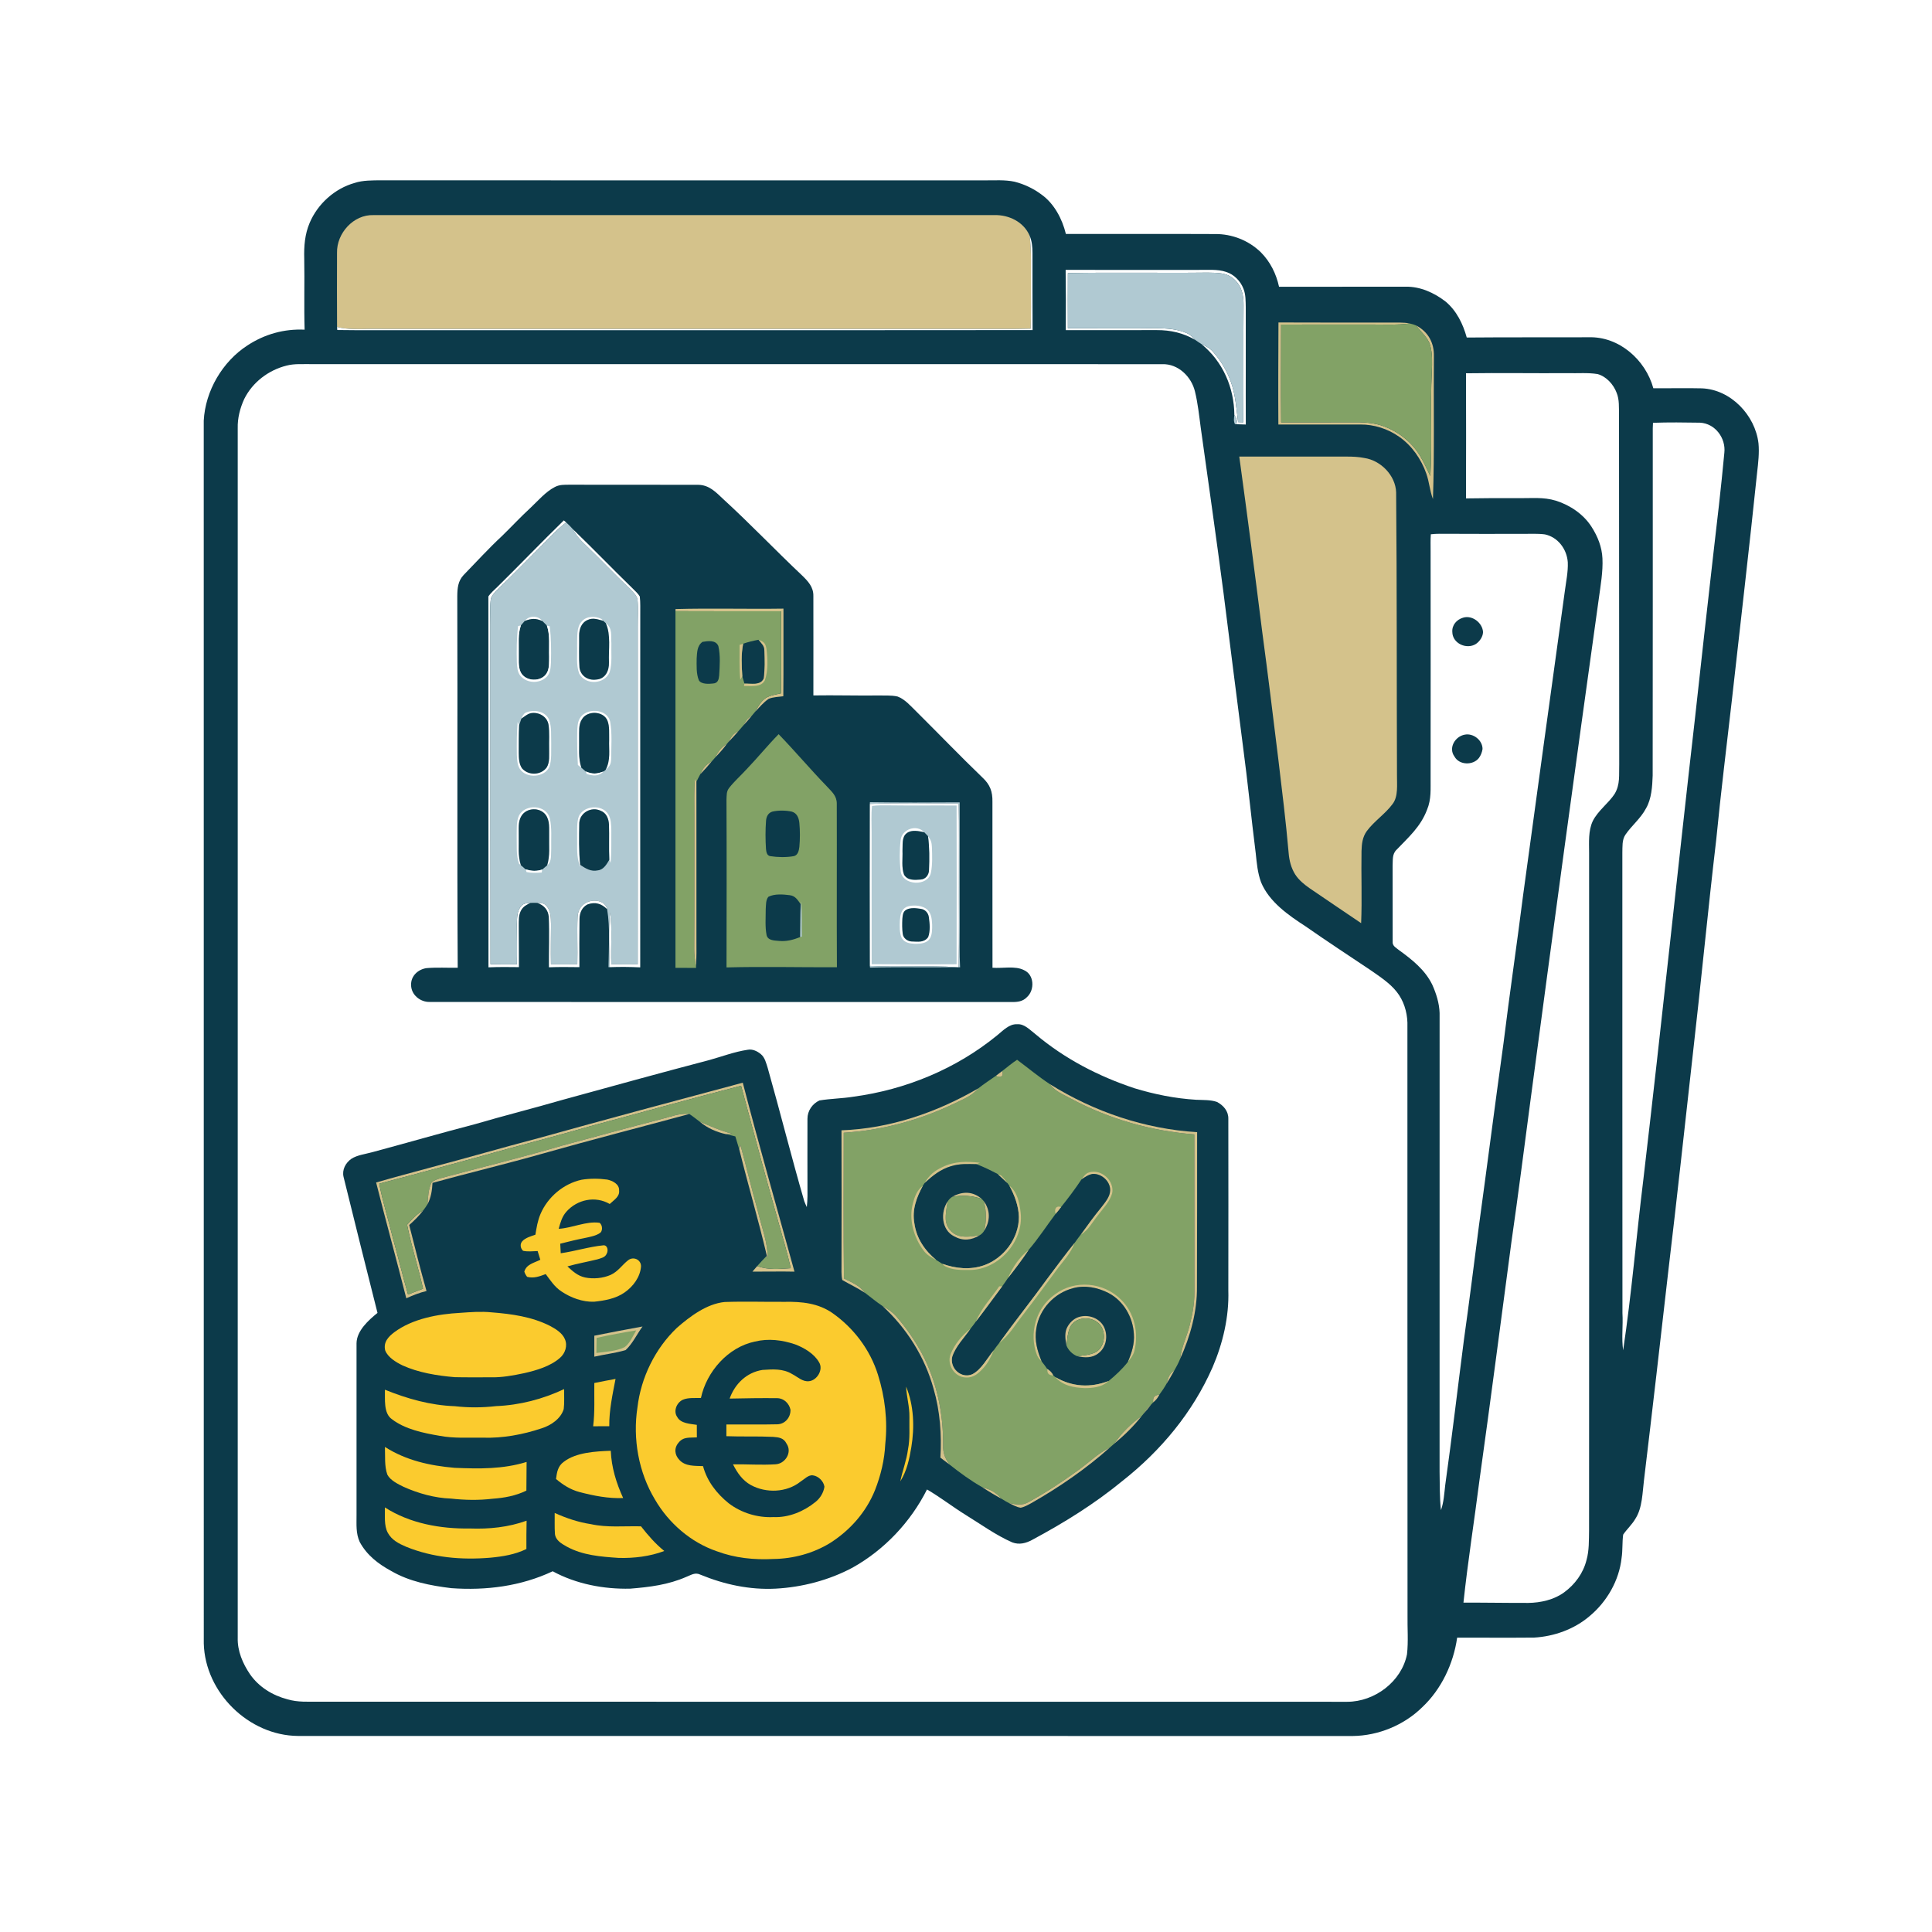 <?xml version="1.0" encoding="UTF-8" standalone="no"?>
<!DOCTYPE svg PUBLIC "-//W3C//DTD SVG 1.1//EN" "http://www.w3.org/Graphics/SVG/1.1/DTD/svg11.dtd">
<svg xmlns="http://www.w3.org/2000/svg" version="1.1" viewBox="0 0 1024 1024" width="1024.0pt" height="1024.0pt">
<path d="M 0.00 0.00 L 1024.00 0.00 L 1024.00 1024.00 L 0.00 1024.00 L 0.00 0.00 Z" fill="#ffffff" />
<path d="M 202.00 95.56 C 308.66 95.65 415.34 95.59 522.00 95.60 C 527.14 95.63 532.69 95.22 537.73 96.31 C 542.79 97.58 547.76 99.93 551.94 103.06 C 558.72 107.85 563.03 116.08 564.94 124.00 C 591.31 124.03 617.68 123.93 644.05 124.05 C 653.04 123.96 661.84 127.45 668.28 133.72 C 673.29 138.78 676.40 145.07 677.92 151.99 C 700.30 151.96 722.67 151.99 745.05 151.96 C 752.76 151.81 760.17 155.18 766.18 159.82 C 772.03 164.69 775.41 171.68 777.41 178.90 C 798.95 178.70 820.49 178.85 842.02 178.76 C 858.09 178.24 872.17 190.69 876.30 205.78 C 884.89 205.85 893.48 205.62 902.05 205.83 C 917.38 206.45 930.33 220.11 932.04 235.01 C 932.51 240.02 931.90 245.37 931.32 250.36 C 927.14 290.58 922.43 330.71 917.95 370.89 C 915.14 395.52 912.07 420.15 909.66 444.83 C 905.15 483.22 901.50 521.63 897.09 560.04 C 892.89 597.51 888.84 635.09 884.37 672.55 C 880.11 709.85 875.85 747.12 871.36 784.40 C 870.52 791.03 870.53 799.10 866.87 804.84 C 865.07 808.01 862.34 810.40 860.32 813.37 C 859.75 817.45 860.11 821.62 859.48 825.71 C 858.20 837.64 851.73 848.92 842.55 856.55 C 834.42 863.52 823.67 867.37 813.04 867.96 C 799.47 868.09 785.89 867.97 772.32 867.99 C 770.38 881.71 763.99 895.28 753.84 904.84 C 744.16 914.37 730.58 919.96 717.01 920.12 C 530.66 920.09 344.31 920.08 157.96 920.09 C 131.88 919.91 108.67 897.12 108.01 871.05 C 107.98 655.02 107.98 438.98 107.99 222.95 C 108.81 207.20 117.88 191.68 131.12 183.10 C 140.21 177.13 150.56 174.22 161.45 174.73 C 161.08 162.16 161.49 149.57 161.25 137.00 C 161.07 130.50 161.55 124.18 164.12 118.13 C 168.39 108.04 177.40 99.92 187.97 96.96 C 192.33 95.50 197.44 95.62 202.00 95.56 Z" fill="#0c3a4a" />
<path d="M 197.95 114.01 C 307.65 114.04 417.35 113.99 527.05 114.00 C 534.75 113.82 542.55 117.57 545.71 124.88 C 546.77 133.66 546.38 142.20 546.41 151.00 C 546.42 158.74 546.55 166.46 546.28 174.20 C 543.52 174.27 540.76 174.33 538.00 174.35 C 424.00 174.34 310.00 174.34 196.00 174.34 C 190.12 174.40 184.43 174.75 178.65 173.30 C 178.55 160.19 178.62 147.07 178.63 133.95 C 178.39 123.64 187.37 113.64 197.95 114.01 Z" fill="#d4c28b" />
<path d="M 545.71 124.88 C 546.96 127.79 547.23 130.84 547.24 133.97 C 547.27 147.63 547.19 161.29 547.29 174.95 C 430.53 175.07 313.76 174.96 197.00 175.00 C 190.92 175.00 184.84 175.02 178.76 174.91 L 178.65 173.30 C 184.43 174.75 190.12 174.40 196.00 174.34 C 310.00 174.34 424.00 174.34 538.00 174.35 C 540.76 174.33 543.52 174.27 546.28 174.20 C 546.55 166.46 546.42 158.74 546.41 151.00 C 546.38 142.20 546.77 133.66 545.71 124.88 Z" fill="#ffffff" />
<path d="M 564.81 143.03 C 588.21 143.11 611.60 143.04 635.00 143.05 C 639.84 143.13 645.28 142.56 649.86 144.12 C 654.03 145.41 657.45 148.93 659.03 152.94 C 660.30 156.00 660.21 159.72 660.28 163.00 C 660.36 183.67 660.20 204.34 660.30 225.01 C 658.59 224.96 656.87 224.92 655.16 224.84 C 656.06 222.97 655.20 221.59 654.24 219.99 C 654.11 205.45 648.16 191.63 636.79 182.38 C 639.00 183.40 641.10 184.39 642.75 186.25 C 647.01 190.94 650.30 196.56 652.44 202.52 C 654.83 209.10 655.32 216.76 656.23 223.72 C 657.14 223.75 658.05 223.79 658.96 223.82 C 659.18 203.21 658.92 182.58 659.11 161.96 C 659.17 156.64 658.23 151.62 654.04 147.96 C 650.16 144.34 644.96 144.63 640.00 144.50 C 615.34 144.79 590.65 144.27 566.00 144.75 C 565.97 154.48 565.94 164.22 566.00 173.96 C 578.33 174.02 590.67 173.97 603.00 174.00 C 611.39 174.04 620.72 173.17 628.63 176.39 C 630.72 177.19 632.15 178.67 633.64 180.25 C 627.34 176.48 620.36 174.92 613.05 174.96 C 597.00 175.01 580.95 174.97 564.90 174.98 C 564.95 164.34 564.97 153.68 564.81 143.03 Z" fill="#ffffff" />
<path d="M 566.00 144.75 C 590.65 144.27 615.34 144.79 640.00 144.50 C 644.96 144.63 650.16 144.34 654.04 147.96 C 658.23 151.62 659.17 156.64 659.11 161.96 C 658.92 182.58 659.18 203.21 658.96 223.82 C 658.05 223.79 657.14 223.75 656.23 223.72 C 655.32 216.76 654.83 209.10 652.44 202.52 C 650.30 196.56 647.01 190.94 642.75 186.25 C 641.10 184.39 639.00 183.40 636.79 182.38 C 635.72 181.71 634.67 181.00 633.64 180.25 C 632.15 178.67 630.72 177.19 628.63 176.39 C 620.72 173.17 611.39 174.04 603.00 174.00 C 590.67 173.97 578.33 174.02 566.00 173.96 C 565.94 164.22 565.97 154.48 566.00 144.75 Z" fill="#b0c9d2" />
<path d="M 677.61 170.91 C 699.08 170.97 720.56 171.00 742.02 170.98 C 743.77 170.99 745.50 171.11 747.22 171.46 C 739.79 172.43 732.46 171.94 725.00 172.00 C 709.67 172.02 694.35 171.96 679.02 172.04 C 679.02 189.30 678.88 206.56 679.04 223.82 C 690.70 223.89 702.35 223.81 714.00 223.80 C 719.97 223.81 725.88 223.56 731.65 225.34 C 740.21 227.97 747.88 233.76 752.56 241.42 C 754.67 244.87 756.31 248.67 758.11 252.29 C 759.21 233.90 757.91 215.40 758.89 197.00 C 759.09 192.47 759.28 187.39 758.01 183.00 C 756.92 179.00 753.02 175.88 750.60 172.51 C 757.02 175.91 760.19 181.73 759.99 188.95 C 759.78 214.11 760.33 239.38 759.50 264.51 C 757.79 260.13 757.56 255.48 755.98 251.04 C 753.28 243.35 748.29 236.12 741.53 231.46 C 735.59 227.27 728.31 224.96 721.04 225.00 C 706.55 225.00 692.05 225.00 677.56 225.00 C 677.44 206.97 677.55 188.94 677.61 170.91 Z" fill="#d4c28b" />
<path d="M 747.22 171.46 C 748.38 171.69 749.50 172.06 750.60 172.51 C 753.02 175.88 756.92 179.00 758.01 183.00 C 759.28 187.39 759.09 192.47 758.89 197.00 C 757.91 215.40 759.21 233.90 758.11 252.29 C 756.31 248.67 754.67 244.87 752.56 241.42 C 747.88 233.76 740.21 227.97 731.65 225.34 C 725.88 223.56 719.97 223.81 714.00 223.80 C 702.35 223.81 690.70 223.89 679.04 223.82 C 678.88 206.56 679.02 189.30 679.02 172.04 C 694.35 171.96 709.67 172.02 725.00 172.00 C 732.46 171.94 739.79 172.43 747.22 171.46 Z" fill="#82a266" />
<path d="M 165.00 192.99 C 315.35 193.02 465.71 192.97 616.05 193.02 C 624.48 192.76 631.50 199.67 633.36 207.52 C 634.88 213.72 635.55 220.16 636.39 226.48 C 640.46 255.74 644.68 285.05 648.50 314.34 C 651.93 341.31 655.25 368.16 658.75 395.12 C 661.31 414.18 663.17 433.31 665.58 452.39 C 666.13 457.63 666.55 462.59 668.38 467.61 C 672.67 478.01 682.91 485.11 692.01 491.00 C 703.42 498.99 715.08 506.59 726.64 514.35 C 731.34 517.63 736.74 521.16 740.29 525.70 C 743.92 530.23 745.78 536.20 745.96 541.95 C 745.98 646.63 745.95 751.32 746.02 856.00 C 745.90 862.89 746.51 869.93 745.74 876.78 C 742.90 891.27 728.57 901.99 714.05 901.98 C 532.37 901.97 350.68 901.96 169.00 901.94 C 163.23 901.89 157.95 902.32 152.33 900.66 C 144.43 898.58 137.28 894.20 132.55 887.45 C 128.67 881.76 125.79 875.05 126.00 868.04 C 126.00 654.35 126.00 440.65 126.00 226.96 C 125.86 221.62 127.24 216.28 129.46 211.45 C 133.85 202.60 142.31 196.18 151.83 193.79 C 156.07 192.66 160.56 193.07 165.00 192.99 Z" fill="#ffffff" />
<path d="M 777.01 197.85 C 795.00 197.58 813.00 197.90 831.00 197.78 C 836.20 197.93 841.61 197.43 846.75 198.26 C 851.38 199.54 855.18 203.74 856.83 208.15 C 858.37 211.82 858.01 216.05 858.11 220.00 C 858.20 281.66 858.12 343.33 858.22 405.00 C 858.02 410.66 858.84 415.70 855.79 420.78 C 852.61 425.69 846.91 429.69 844.19 435.20 C 841.78 440.32 842.24 446.51 842.26 452.00 C 842.30 571.67 842.31 691.34 842.24 811.00 C 842.13 816.32 842.33 821.81 840.88 826.87 C 839.15 833.83 834.75 839.81 829.00 844.00 C 823.68 847.91 816.51 849.51 810.01 849.58 C 798.56 849.62 787.11 849.38 775.66 849.44 C 777.97 827.65 781.42 805.97 784.19 784.23 C 790.05 742.34 795.52 700.03 801.11 658.09 C 804.73 633.13 807.86 608.13 811.20 583.14 C 822.98 494.55 835.02 405.86 847.39 317.35 C 848.33 310.41 849.68 302.94 849.33 295.95 C 849.05 289.94 846.85 284.39 843.64 279.37 C 839.40 272.61 832.15 267.71 824.61 265.36 C 817.99 263.35 811.82 264.12 805.00 264.04 C 795.67 264.00 786.34 263.99 777.01 264.17 C 777.06 242.06 777.10 219.95 777.01 197.85 Z" fill="#ffffff" />
<path d="M 654.24 219.99 C 655.20 221.59 656.06 222.97 655.16 224.84 L 654.55 224.82 C 653.75 223.21 654.02 221.69 654.24 219.99 Z" fill="#b0c9d2" />
<path d="M 876.12 224.09 C 884.39 223.79 892.74 223.90 901.01 224.03 C 909.04 224.41 914.81 232.19 913.94 239.98 C 912.24 258.33 910.08 276.65 907.95 294.96 C 904.69 323.18 901.62 351.44 898.49 379.68 C 889.14 461.48 880.63 543.20 871.03 624.99 C 867.30 655.17 864.80 685.64 860.30 715.68 C 859.36 709.21 860.32 702.54 859.93 696.00 C 859.86 614.66 859.89 533.32 859.88 451.98 C 859.98 448.83 859.64 445.19 861.47 442.46 C 864.83 437.51 869.53 433.91 872.44 428.42 C 875.36 423.39 875.76 416.75 875.95 411.04 C 875.99 349.69 876.04 288.35 876.00 227.00 C 876.01 226.03 876.05 225.06 876.12 224.09 Z" fill="#ffffff" />
<path d="M 656.84 242.00 C 675.91 242.00 694.97 242.00 714.04 242.00 C 717.08 242.00 720.10 242.14 723.09 242.74 C 731.82 244.00 739.69 252.01 739.98 260.96 C 740.42 310.96 740.24 361.00 740.43 411.00 C 740.36 415.80 741.20 422.08 738.12 426.11 C 734.21 431.41 728.36 435.20 724.46 440.45 C 722.14 443.64 721.74 447.23 721.63 451.06 C 721.40 463.79 721.96 476.57 721.43 489.30 C 712.30 483.21 703.28 476.95 694.17 470.82 C 691.27 468.79 688.44 466.50 686.50 463.50 C 684.32 460.06 683.31 456.02 683.00 452.00 C 681.56 435.36 679.49 418.79 677.51 402.21 C 674.76 379.80 672.04 357.38 669.02 335.00 C 665.14 303.98 661.09 272.98 656.84 242.00 Z" fill="#d4c28b" />
<path d="M 301.96 256.91 C 324.64 256.99 347.37 256.87 370.04 256.96 C 375.93 257.03 379.44 260.87 383.41 264.60 C 397.68 277.65 410.98 291.67 425.06 304.94 C 428.27 308.07 431.21 311.12 431.10 315.94 C 431.09 333.50 431.16 351.05 431.11 368.59 C 442.40 368.41 453.70 368.74 465.00 368.62 C 468.52 368.70 472.28 368.39 475.73 369.17 C 479.67 370.60 482.82 374.35 485.78 377.23 C 497.50 388.84 508.92 400.76 520.81 412.20 C 524.74 415.85 526.12 419.59 526.01 424.95 C 526.05 454.27 525.97 483.60 526.04 512.92 C 531.30 513.38 538.05 511.74 542.79 514.22 C 548.21 516.64 548.46 524.65 544.40 528.41 C 542.11 530.86 539.24 531.15 536.06 531.09 C 433.35 531.11 330.65 531.11 227.94 531.05 C 222.84 531.27 217.85 527.28 217.89 521.99 C 217.75 517.25 221.61 513.75 226.10 513.12 C 231.56 512.66 237.12 513.02 242.60 512.93 C 242.21 447.29 242.60 381.63 242.37 315.98 C 242.41 311.79 242.72 307.97 245.73 304.77 C 252.47 297.85 258.99 290.66 266.08 284.08 C 271.15 279.15 275.95 273.95 281.16 269.17 C 285.15 265.43 289.21 260.60 294.11 258.11 C 296.65 256.78 299.19 256.94 301.96 256.91 Z" fill="#0c3a4a" />
<path d="M 298.83 275.82 L 300.11 276.90 C 295.06 280.65 290.64 285.70 286.15 290.15 C 278.83 297.49 271.61 304.96 264.10 312.11 C 262.58 313.73 260.21 315.70 260.08 318.05 C 259.63 322.32 259.96 326.71 259.93 331.00 C 259.99 391.01 259.89 451.03 259.99 511.04 C 264.65 511.15 269.31 511.17 273.97 511.09 C 274.10 504.05 274.01 497.01 273.95 489.97 C 274.05 486.66 273.88 482.85 276.27 480.23 C 277.61 478.63 279.30 478.69 281.20 478.56 C 279.22 479.44 277.43 480.38 276.29 482.31 C 274.72 485.10 275.00 487.89 274.95 490.97 C 275.05 498.18 274.99 505.39 275.04 512.60 C 269.66 512.53 264.27 512.48 258.90 512.71 C 258.89 447.19 258.90 381.65 258.85 316.13 C 260.18 314.14 262.16 312.53 263.85 310.84 C 275.60 299.27 287.02 287.33 298.83 275.82 Z" fill="#ffffff" />
<path d="M 300.11 276.90 C 301.39 278.03 302.53 279.26 303.67 280.51 C 305.32 283.73 307.59 286.33 310.25 288.76 C 318.24 296.43 325.86 304.48 333.89 312.12 C 335.40 313.73 337.78 315.71 337.92 318.05 C 338.38 322.66 338.00 327.37 338.04 332.00 C 338.02 391.70 338.08 451.41 338.01 511.10 C 333.34 511.15 328.67 511.14 324.00 511.05 C 323.60 501.96 324.69 492.62 323.30 483.64 C 322.55 493.26 322.89 502.98 323.20 512.62 L 322.52 512.64 C 322.63 502.47 323.45 491.95 321.79 481.88 C 320.79 477.56 315.56 476.62 311.93 477.88 C 308.34 479.18 306.29 482.21 306.13 485.99 C 305.75 494.33 306.23 502.71 305.99 511.07 C 301.32 511.16 296.67 511.16 292.01 511.06 C 291.86 504.03 292.02 497.00 292.05 489.97 C 291.93 486.33 292.08 482.48 289.23 479.76 C 288.02 478.52 286.39 478.70 284.79 478.55 C 283.58 478.50 282.39 478.50 281.20 478.56 C 279.30 478.69 277.61 478.63 276.27 480.23 C 273.88 482.85 274.05 486.66 273.95 489.97 C 274.01 497.01 274.10 504.05 273.97 511.09 C 269.31 511.17 264.65 511.15 259.99 511.04 C 259.89 451.03 259.99 391.01 259.93 331.00 C 259.96 326.71 259.63 322.32 260.08 318.05 C 260.21 315.70 262.58 313.73 264.10 312.11 C 271.61 304.96 278.83 297.49 286.15 290.15 C 290.64 285.70 295.06 280.65 300.11 276.90 Z" fill="#b0c9d2" />
<path d="M 303.67 280.51 C 314.33 290.79 324.60 301.46 335.21 311.79 C 336.54 313.16 338.11 314.48 339.10 316.12 C 339.50 319.38 339.31 322.73 339.35 326.00 C 339.30 388.24 339.35 450.48 339.33 512.72 C 333.96 512.47 328.57 512.41 323.20 512.62 C 322.89 502.98 322.55 493.26 323.30 483.64 C 324.69 492.62 323.60 501.96 324.00 511.05 C 328.67 511.14 333.34 511.15 338.01 511.10 C 338.08 451.41 338.02 391.70 338.04 332.00 C 338.00 327.37 338.38 322.66 337.92 318.05 C 337.78 315.71 335.40 313.73 333.89 312.12 C 325.86 304.48 318.24 296.43 310.25 288.76 C 307.59 286.33 305.32 283.73 303.67 280.51 Z" fill="#ffffff" />
<path d="M 758.37 283.18 C 759.89 282.98 761.42 282.93 762.96 282.91 C 777.64 282.98 792.32 282.98 807.00 282.96 C 810.91 282.98 814.92 282.73 818.81 283.23 C 825.78 284.71 830.49 291.10 830.96 298.04 C 831.18 303.09 830.03 308.32 829.39 313.34 C 821.98 366.83 814.62 420.78 807.30 474.32 C 803.98 500.53 800.12 526.70 796.89 552.91 C 792.39 585.23 788.28 617.58 783.83 649.90 C 781.23 669.95 778.76 689.95 775.93 709.97 C 772.61 735.66 769.61 761.40 766.01 787.05 C 765.49 791.49 765.24 796.22 763.74 800.41 C 762.99 793.65 763.14 786.79 763.01 780.00 C 763.00 698.98 762.99 617.97 763.02 536.95 C 762.87 531.78 761.23 526.58 759.12 521.89 C 755.26 513.98 748.40 508.59 741.44 503.55 C 739.86 502.20 737.91 501.41 738.14 498.99 C 738.08 485.66 738.18 472.29 738.11 458.95 C 738.30 455.80 737.77 452.69 740.27 450.32 C 746.64 443.66 752.93 438.18 756.32 429.29 C 758.75 423.54 758.17 418.07 758.25 412.00 C 758.30 372.00 758.28 332.00 758.25 292.00 C 758.26 289.07 758.14 286.11 758.37 283.18 Z" fill="#ffffff" />
<path d="M 358.04 322.81 C 377.08 322.29 396.20 322.87 415.25 322.58 C 415.20 338.06 415.33 353.55 415.17 369.03 C 412.64 369.39 409.75 369.40 407.39 370.42 C 404.65 372.25 402.45 374.98 400.16 377.33 C 401.77 374.65 403.21 371.67 405.92 369.92 C 408.21 368.49 411.31 368.09 413.91 367.50 C 414.18 353.01 413.98 338.50 413.99 324.00 C 395.33 323.97 376.66 324.04 358.01 323.94 L 358.04 322.81 Z" fill="#d4c28b" />
<path d="M 358.01 323.94 C 376.66 324.04 395.33 323.97 413.99 324.00 C 413.98 338.50 414.18 353.01 413.91 367.50 C 411.31 368.09 408.21 368.49 405.92 369.92 C 403.21 371.67 401.77 374.65 400.16 377.33 C 399.56 378.06 398.96 378.78 398.35 379.51 C 396.14 380.62 395.24 382.23 394.12 384.36 C 393.23 385.44 392.31 386.49 391.37 387.53 C 388.61 388.69 387.50 390.66 386.16 393.20 L 385.32 394.20 C 382.17 396.31 380.80 397.98 379.15 401.39 C 378.55 402.09 377.93 402.78 377.31 403.47 C 374.02 405.40 372.79 406.84 371.18 410.34 C 370.45 411.67 369.76 413.01 369.12 414.38 L 368.33 412.63 C 367.75 419.15 368.05 425.42 368.00 432.00 C 367.97 455.67 368.07 479.34 367.94 503.01 C 367.93 506.11 368.35 509.16 368.91 512.21 L 368.94 513.01 C 365.29 512.98 361.65 513.00 358.01 512.98 C 358.00 449.97 358.00 386.96 358.01 323.94 Z" fill="#82a266" />
<path d="M 287.50 329.18 C 283.80 327.60 281.82 327.76 278.13 329.10 C 280.44 326.09 285.23 326.14 287.50 329.18 Z" fill="#ffffff" />
<path d="M 318.80 328.05 L 319.72 329.04 C 316.91 328.35 314.42 327.27 311.60 328.54 C 308.15 329.94 306.93 333.46 306.97 336.94 C 307.04 342.57 306.75 348.26 307.14 353.87 C 307.76 358.27 311.65 360.75 315.95 360.19 C 320.87 359.89 322.90 355.53 322.76 351.06 C 322.46 344.29 323.91 336.41 321.06 330.26 C 324.79 333.00 323.74 336.91 324.04 340.99 C 323.86 345.94 324.57 351.47 323.14 356.24 C 320.40 362.79 310.38 363.29 307.00 357.05 C 305.25 352.51 306.06 346.82 305.88 342.00 C 306.06 338.09 305.38 332.39 308.36 329.37 C 310.97 326.39 315.47 326.44 318.80 328.05 Z" fill="#ffffff" />
<path d="M 775.45 327.39 C 780.29 325.87 785.75 330.08 786.04 335.01 C 785.97 337.49 784.29 339.92 782.28 341.30 C 777.36 344.45 769.83 341.05 769.76 334.98 C 769.49 331.33 772.06 328.38 775.45 327.39 Z" fill="#0c3a4a" />
<path d="M 287.50 329.18 C 288.30 329.95 289.07 330.74 289.84 331.54 C 291.64 336.57 290.85 342.66 291.05 348.02 C 290.98 350.84 291.30 354.28 289.78 356.77 C 286.93 361.70 278.26 361.33 275.90 356.11 C 274.55 353.14 275.05 349.21 274.95 346.00 C 275.09 340.89 274.40 336.33 276.09 331.48 C 276.77 330.69 277.44 329.89 278.13 329.10 C 281.82 327.76 283.80 327.60 287.50 329.18 Z" fill="#0c3a4a" />
<path d="M 319.72 329.04 C 320.17 329.45 320.61 329.85 321.06 330.26 C 323.91 336.41 322.46 344.29 322.76 351.06 C 322.90 355.53 320.87 359.89 315.95 360.19 C 311.65 360.75 307.76 358.27 307.14 353.87 C 306.75 348.26 307.04 342.57 306.97 336.94 C 306.93 333.46 308.15 329.94 311.60 328.54 C 314.42 327.27 316.91 328.35 319.72 329.04 Z" fill="#0c3a4a" />
<path d="M 274.59 331.85 L 276.09 331.48 C 274.40 336.33 275.09 340.89 274.95 346.00 C 275.05 349.21 274.55 353.14 275.90 356.11 C 278.26 361.33 286.93 361.70 289.78 356.77 C 291.30 354.28 290.98 350.84 291.05 348.02 C 290.85 342.66 291.64 336.57 289.84 331.54 L 291.35 331.94 C 292.16 338.24 292.17 344.71 292.02 351.06 C 291.85 353.79 291.81 356.67 289.75 358.74 C 285.95 362.50 279.28 362.27 275.81 358.18 C 274.19 356.21 274.11 353.48 273.95 351.06 C 273.77 344.67 273.84 338.21 274.59 331.85 Z" fill="#ffffff" />
<path d="M 406.20 343.63 C 406.94 348.99 407.18 355.26 405.45 360.44 C 403.50 364.55 398.02 363.46 394.32 363.63 L 394.55 362.26 C 397.98 362.11 402.89 363.52 404.74 359.63 C 405.45 354.83 405.23 349.80 405.12 344.96 C 405.18 342.30 403.50 341.01 401.99 339.10 C 404.57 339.97 405.68 340.82 406.20 343.63 Z" fill="#d4c28b" />
<path d="M 372.35 340.20 C 375.21 339.75 379.33 339.08 380.73 342.39 C 381.90 347.40 381.48 352.92 381.17 358.02 C 380.97 360.20 380.49 362.11 377.93 362.27 C 375.78 362.52 371.64 362.76 370.41 360.56 C 368.97 357.05 369.23 352.67 369.25 348.94 C 369.50 345.74 369.43 342.24 372.35 340.20 Z" fill="#0c3a4a" />
<path d="M 401.99 339.10 C 403.50 341.01 405.18 342.30 405.12 344.96 C 405.23 349.80 405.45 354.83 404.74 359.63 C 402.89 363.52 397.98 362.11 394.55 362.26 C 394.21 360.99 393.80 359.73 393.44 358.47 C 393.06 352.65 392.74 346.94 393.89 341.18 C 396.53 340.26 399.24 339.61 401.99 339.10 Z" fill="#0c3a4a" />
<path d="M 393.89 341.18 C 392.74 346.94 393.06 352.65 393.44 358.47 L 392.35 360.28 C 391.79 354.09 392.03 347.99 392.00 341.80 C 392.63 341.59 393.26 341.38 393.89 341.18 Z" fill="#d4c28b" />
<path d="M 291.15 381.76 C 292.42 385.55 292.02 390.03 292.15 394.00 C 292.05 397.99 292.49 402.50 291.24 406.32 C 288.67 412.20 278.99 412.81 275.51 407.52 C 274.13 405.42 274.07 402.49 273.95 400.05 C 273.86 394.26 273.89 388.43 274.36 382.65 L 275.15 384.41 C 274.92 389.28 274.96 394.17 274.95 399.05 C 274.99 401.80 275.06 404.93 276.71 407.27 C 280.13 411.15 286.67 410.96 289.76 406.76 C 291.51 403.94 290.96 400.21 291.05 397.01 C 290.93 392.76 291.33 388.39 290.74 384.19 C 290.12 380.07 286.07 377.53 282.09 377.91 C 280.01 377.99 277.98 379.79 276.32 380.92 C 276.83 379.78 277.45 378.28 278.64 377.72 C 283.00 375.83 289.26 376.87 291.15 381.76 Z" fill="#ffffff" />
<path d="M 323.39 382.48 C 324.52 388.83 323.96 395.62 323.93 402.06 C 323.85 405.02 323.23 406.14 321.01 408.01 C 323.77 402.69 322.64 397.75 322.86 391.99 C 322.77 388.79 323.17 385.02 321.98 382.00 C 319.86 376.67 311.09 376.46 308.37 381.36 C 306.56 384.23 307.04 387.75 306.95 390.99 C 307.11 396.53 306.37 401.54 308.14 406.91 C 307.53 406.43 306.91 405.95 306.29 405.47 C 305.97 399.64 305.85 393.79 305.94 387.95 C 306.03 385.73 306.07 383.07 307.13 381.07 C 310.22 374.95 321.75 375.33 323.39 382.48 Z" fill="#ffffff" />
<path d="M 282.09 377.91 C 286.07 377.53 290.12 380.07 290.74 384.19 C 291.33 388.39 290.93 392.76 291.05 397.01 C 290.96 400.21 291.51 403.94 289.76 406.76 C 286.67 410.96 280.13 411.15 276.71 407.27 C 275.06 404.93 274.99 401.80 274.95 399.05 C 274.96 394.17 274.92 389.28 275.15 384.41 C 275.52 383.24 275.91 382.08 276.32 380.92 C 277.98 379.79 280.01 377.99 282.09 377.91 Z" fill="#0c3a4a" />
<path d="M 321.98 382.00 C 323.17 385.02 322.77 388.79 322.86 391.99 C 322.64 397.75 323.77 402.69 321.01 408.01 L 319.98 408.88 C 316.19 410.26 314.25 410.45 310.43 408.89 C 309.69 408.21 308.93 407.54 308.14 406.91 C 306.37 401.54 307.11 396.53 306.95 390.99 C 307.04 387.75 306.56 384.23 308.37 381.36 C 311.09 376.46 319.86 376.67 321.98 382.00 Z" fill="#0c3a4a" />
<path d="M 398.35 379.51 C 397.00 381.17 395.57 382.78 394.12 384.36 C 395.24 382.23 396.14 380.62 398.35 379.51 Z" fill="#d4c28b" />
<path d="M 391.37 387.53 C 389.69 389.48 387.95 391.35 386.16 393.20 C 387.50 390.66 388.61 388.69 391.37 387.53 Z" fill="#d4c28b" />
<path d="M 412.69 389.13 C 421.41 398.14 429.50 407.76 438.23 416.77 C 440.84 419.63 443.56 421.77 443.51 426.00 C 443.60 454.85 443.43 483.82 443.58 512.66 C 424.09 512.75 404.56 512.24 385.07 512.75 C 385.12 483.14 385.19 453.54 385.05 423.94 C 385.18 421.58 384.94 419.43 386.54 417.50 C 389.31 414.00 392.71 411.00 395.71 407.71 C 401.52 401.66 406.82 395.11 412.69 389.13 Z" fill="#82a266" />
<path d="M 776.41 389.37 C 780.87 388.52 785.78 392.29 785.78 396.98 C 785.52 398.68 784.88 400.39 783.84 401.77 C 780.74 405.74 773.45 405.59 770.94 401.04 C 767.52 396.46 771.20 390.27 776.41 389.37 Z" fill="#0c3a4a" />
<path d="M 385.32 394.20 C 383.44 396.76 381.35 399.10 379.15 401.39 C 380.80 397.98 382.17 396.31 385.32 394.20 Z" fill="#d4c28b" />
<path d="M 377.31 403.47 C 375.37 405.86 373.31 408.12 371.18 410.34 C 372.79 406.84 374.02 405.40 377.31 403.47 Z" fill="#d4c28b" />
<path d="M 310.43 408.89 C 314.25 410.45 316.19 410.26 319.98 408.88 C 317.15 411.61 314.49 411.29 310.99 410.24 L 310.43 408.89 Z" fill="#ffffff" />
<path d="M 368.33 412.63 L 369.12 414.38 C 369.17 442.24 369.10 470.14 369.13 498.00 C 369.17 502.74 369.21 507.47 368.91 512.21 C 368.35 509.16 367.93 506.11 367.94 503.01 C 368.07 479.34 367.97 455.67 368.00 432.00 C 368.05 425.42 367.75 419.15 368.33 412.63 Z" fill="#d4c28b" />
<path d="M 461.07 425.19 C 476.92 425.39 492.79 425.39 508.64 425.26 C 508.56 447.17 508.67 469.09 508.65 491.00 C 508.65 498.27 508.45 505.42 508.87 512.68 L 508.07 512.66 C 508.43 496.11 508.16 479.55 508.24 463.00 C 508.18 450.63 508.41 438.26 508.08 425.90 C 492.41 425.81 476.69 425.49 461.03 426.10 L 461.07 425.19 Z" fill="#b0c9d2" />
<path d="M 461.03 426.10 C 476.69 425.49 492.41 425.81 508.08 425.90 C 508.41 438.26 508.18 450.63 508.24 463.00 C 508.16 479.55 508.43 496.11 508.07 512.66 L 507.21 512.63 C 491.86 511.62 476.42 512.74 461.04 511.96 C 460.97 483.35 460.95 454.71 461.03 426.10 Z" fill="#ffffff" />
<path d="M 462.19 427.18 C 465.08 426.78 468.09 426.85 471.00 426.86 C 483.01 427.04 495.01 426.85 507.02 426.95 C 507.08 454.99 507.08 483.03 507.02 511.08 C 492.02 511.19 477.01 511.09 462.00 511.04 C 461.93 487.69 462.01 464.35 461.97 441.00 C 461.99 436.42 461.66 431.73 462.19 427.18 Z" fill="#b0c9d2" />
<path d="M 291.36 433.51 C 292.62 438.79 292.01 444.61 292.15 450.01 C 291.91 452.94 292.63 456.60 290.01 458.64 C 291.62 453.35 290.91 448.48 291.06 443.00 C 290.95 439.24 291.59 435.06 289.19 431.84 C 286.07 427.74 279.12 428.03 276.40 432.42 C 274.41 435.58 275.05 439.44 274.95 443.00 C 275.12 448.48 274.39 453.32 276.07 458.58 L 275.08 457.75 C 273.45 453.25 274.02 447.75 273.86 443.01 C 273.95 439.55 273.58 435.26 275.15 432.09 C 278.53 426.02 289.32 426.51 291.36 433.51 Z" fill="#ffffff" />
<path d="M 322.38 431.59 C 323.92 433.99 323.92 437.20 324.01 439.96 C 324.02 445.74 324.10 451.56 323.63 457.32 L 322.95 455.69 C 322.66 449.48 322.97 443.25 322.77 437.04 C 322.62 433.93 321.41 430.85 318.29 429.68 C 313.47 427.43 307.48 430.63 307.04 436.04 C 306.92 443.48 306.73 451.00 307.51 458.41 L 307.53 459.47 C 305.29 454.04 306.07 448.79 305.89 443.01 C 305.96 439.69 305.64 435.86 306.79 432.71 C 309.25 426.89 319.14 426.16 322.38 431.59 Z" fill="#ffffff" />
<path d="M 289.19 431.84 C 291.59 435.06 290.95 439.24 291.06 443.00 C 290.91 448.48 291.62 453.35 290.01 458.64 C 289.14 459.39 288.27 460.11 287.41 460.86 C 284.21 461.91 281.79 461.70 278.60 460.79 C 277.77 460.04 276.92 459.31 276.07 458.58 C 274.39 453.32 275.12 448.48 274.95 443.00 C 275.05 439.44 274.41 435.58 276.40 432.42 C 279.12 428.03 286.07 427.74 289.19 431.84 Z" fill="#0c3a4a" />
<path d="M 318.29 429.68 C 321.41 430.85 322.62 433.93 322.77 437.04 C 322.97 443.25 322.66 449.48 322.95 455.69 C 321.58 458.01 319.92 460.96 316.94 461.30 C 313.15 462.12 310.52 460.34 307.51 458.41 C 306.73 451.00 306.92 443.48 307.04 436.04 C 307.48 430.63 313.47 427.43 318.29 429.68 Z" fill="#0c3a4a" />
<path d="M 409.26 430.20 C 412.43 429.42 416.57 429.47 419.74 430.20 C 422.47 431.04 423.39 433.54 423.67 436.13 C 424.06 440.24 424.06 444.76 423.68 448.87 C 423.44 450.77 422.95 453.28 420.75 453.77 C 416.80 454.48 412.23 454.40 408.27 453.78 C 406.44 453.50 406.15 451.52 405.99 450.00 C 405.67 445.10 405.64 439.90 406.02 435.00 C 406.19 432.84 407.10 430.93 409.26 430.20 Z" fill="#0c3a4a" />
<path d="M 489.89 441.12 C 486.98 440.51 483.26 439.62 480.65 441.56 C 477.82 443.56 478.54 447.95 478.34 450.99 C 478.51 455.04 477.72 459.81 479.18 463.62 C 481.05 466.76 484.78 466.41 487.94 466.18 C 490.65 466.01 492.38 463.66 492.39 461.05 C 492.63 455.13 492.68 449.04 491.86 443.18 C 493.35 445.06 493.84 446.51 493.93 448.93 C 494.07 453.41 494.29 458.12 493.41 462.54 C 491.85 470.07 478.25 469.40 477.38 461.76 C 476.74 456.84 476.75 450.14 477.36 445.22 C 478.02 439.40 485.96 436.75 489.89 441.12 Z" fill="#ffffff" />
<path d="M 489.89 441.12 C 490.56 441.80 491.22 442.48 491.86 443.18 C 492.68 449.04 492.63 455.13 492.39 461.05 C 492.38 463.66 490.65 466.01 487.94 466.18 C 484.78 466.41 481.05 466.76 479.18 463.62 C 477.72 459.81 478.51 455.04 478.34 450.99 C 478.54 447.95 477.82 443.56 480.65 441.56 C 483.26 439.62 486.98 440.51 489.89 441.12 Z" fill="#0c3a4a" />
<path d="M 278.60 460.79 C 281.79 461.70 284.21 461.91 287.41 460.86 L 287.11 462.45 C 284.40 462.64 281.78 462.79 279.09 462.21 L 278.60 460.79 Z" fill="#ffffff" />
<path d="M 418.65 474.48 C 421.59 474.85 422.78 477.04 424.38 479.22 C 424.19 485.03 424.26 490.85 424.16 496.66 C 420.50 498.10 416.92 499.09 412.93 498.71 C 410.54 498.45 407.03 498.60 406.31 495.65 C 405.44 491.21 405.86 486.45 405.85 481.95 C 406.01 479.92 405.81 476.83 407.32 475.28 C 410.61 473.65 415.10 474.02 418.65 474.48 Z" fill="#0c3a4a" />
<path d="M 321.79 481.88 C 318.76 478.91 315.52 477.88 311.42 479.34 C 308.46 480.83 307.20 483.79 307.15 486.99 C 307.05 495.53 307.02 504.07 307.09 512.61 C 301.71 512.56 296.32 512.46 290.94 512.68 C 290.89 503.81 291.26 494.90 290.87 486.05 C 290.59 482.25 288.31 479.78 284.79 478.55 C 286.39 478.70 288.02 478.52 289.23 479.76 C 292.08 482.48 291.93 486.33 292.05 489.97 C 292.02 497.00 291.86 504.03 292.01 511.06 C 296.67 511.16 301.32 511.16 305.99 511.07 C 306.23 502.71 305.75 494.33 306.13 485.99 C 306.29 482.21 308.34 479.18 311.93 477.88 C 315.56 476.62 320.79 477.56 321.79 481.88 Z" fill="#ffffff" />
<path d="M 424.47 477.69 C 425.27 483.97 424.79 490.12 425.01 496.41 L 424.16 496.66 C 424.26 490.85 424.19 485.03 424.38 479.22 L 424.47 477.69 Z" fill="#b0c9d2" />
<path d="M 480.56 480.63 C 483.51 479.53 487.87 479.76 490.59 481.43 C 493.53 483.31 493.91 486.79 494.05 489.98 C 494.07 492.41 494.15 495.64 492.68 497.71 C 490.98 500.05 487.62 500.25 484.99 500.24 C 482.26 500.13 479.40 499.72 477.93 497.13 C 476.67 494.41 476.87 490.88 476.95 487.94 C 477.16 485.00 477.62 482.04 480.56 480.63 Z" fill="#ffffff" />
<path d="M 480.36 482.16 C 482.53 480.96 485.62 481.30 487.98 481.69 C 490.24 481.92 492.00 483.79 492.30 486.01 C 492.79 489.40 493.16 493.43 491.96 496.69 C 489.72 499.79 486.44 499.09 483.10 499.01 C 480.97 498.88 478.74 497.25 478.47 495.04 C 478.09 492.37 478.13 489.61 478.26 486.92 C 478.49 485.01 478.50 483.23 480.36 482.16 Z" fill="#0c3a4a" />
<path d="M 461.04 511.96 C 476.42 512.74 491.86 511.62 507.21 512.63 C 491.85 512.90 476.49 512.46 461.13 512.86 L 461.04 511.96 Z" fill="#b0c9d2" />
<path d="M 539.02 542.87 C 542.91 542.49 545.97 545.98 548.85 548.16 C 564.25 561.15 582.14 570.42 601.21 576.77 C 611.89 580.03 622.81 582.22 633.96 582.90 C 637.51 583.08 641.60 582.85 644.99 584.04 C 648.42 585.82 651.12 588.89 651.04 592.96 C 651.13 623.25 651.04 653.69 651.04 684.00 C 651.47 697.87 648.16 711.98 642.69 724.68 C 632.18 748.61 615.37 768.81 594.92 784.92 C 580.11 797.10 563.99 807.09 547.12 816.14 C 543.77 817.97 540.24 818.88 536.53 817.50 C 528.03 813.80 519.85 807.88 511.97 803.03 C 504.97 798.70 498.44 793.59 491.33 789.45 C 482.67 806.69 468.72 821.48 451.87 830.88 C 439.41 837.55 425.13 841.27 411.05 842.02 C 397.38 842.72 383.93 839.82 371.32 834.64 C 368.42 833.21 366.43 834.74 363.76 835.77 C 354.17 839.98 344.38 841.18 334.05 842.02 C 320.01 842.37 305.36 839.56 292.94 832.81 C 276.12 840.74 257.64 843.08 239.21 841.76 C 228.18 840.41 217.07 838.30 207.34 832.65 C 200.46 828.90 194.46 824.31 190.67 817.30 C 188.53 812.63 189.01 807.97 188.97 802.99 C 188.99 772.72 188.96 742.25 188.97 711.98 C 189.06 705.32 195.29 699.76 200.08 695.86 C 193.99 671.77 188.03 647.90 182.09 623.77 C 181.20 619.99 183.17 616.35 186.22 614.20 C 189.44 612.12 193.93 611.65 197.62 610.60 C 215.72 605.74 233.71 600.53 251.84 595.81 C 267.16 591.31 282.66 587.45 297.99 582.99 C 323.91 575.87 349.92 568.67 375.91 561.86 C 382.77 559.97 389.16 557.46 396.34 556.39 C 398.86 555.92 401.37 557.13 403.26 558.71 C 405.40 560.44 406.12 563.58 406.92 566.10 C 413.58 589.61 419.45 613.18 426.28 636.66 C 426.69 637.72 427.14 638.77 427.63 639.79 C 427.83 637.86 427.96 635.91 427.98 633.97 C 427.93 620.31 427.96 606.62 427.97 592.96 C 427.95 588.79 430.56 584.98 434.33 583.26 C 440.25 582.28 446.35 582.24 452.28 581.28 C 480.15 577.54 506.84 566.50 528.64 548.65 C 531.55 546.27 534.97 542.64 539.02 542.87 Z" fill="#0c3a4a" />
<path d="M 539.08 561.70 C 544.90 566.03 550.46 570.68 556.54 574.68 C 559.19 578.56 563.67 580.10 567.65 582.34 C 587.82 593.13 610.21 599.51 633.00 601.24 C 633.06 629.17 632.99 657.09 633.05 685.02 C 633.06 690.96 632.02 696.77 630.52 702.49 C 629.02 708.54 626.17 713.91 625.51 720.19 C 624.64 722.38 623.52 724.44 622.36 726.48 C 619.52 728.07 619.17 730.51 618.29 733.41 C 617.17 735.41 615.88 737.31 614.52 739.16 C 611.69 739.60 611.04 740.49 611.18 743.33 C 610.85 743.67 610.52 744.01 610.20 744.35 C 608.53 745.78 607.34 747.34 606.20 749.21 C 605.86 749.63 605.51 750.05 605.16 750.47 C 599.52 754.50 594.42 759.54 590.48 765.26 C 589.78 765.90 589.06 766.52 588.33 767.14 C 581.89 770.30 577.10 775.23 571.32 779.34 C 562.93 785.44 554.18 791.14 545.09 796.15 C 541.67 798.14 538.41 797.37 534.77 796.66 C 533.44 795.99 532.17 795.22 530.91 794.43 C 527.63 790.87 525.29 789.54 520.62 788.27 C 514.53 784.83 508.85 780.64 503.36 776.32 C 500.92 773.07 499.75 770.22 499.88 766.05 C 500.02 749.12 496.60 732.38 488.64 717.35 C 484.88 710.41 480.37 703.80 475.17 697.85 C 473.08 695.42 470.47 693.72 467.69 692.17 C 464.49 690.04 461.56 687.58 458.50 685.26 C 455.65 681.26 451.53 679.79 447.32 677.60 C 447.02 651.87 447.18 626.12 447.20 600.38 C 467.60 599.13 487.50 593.72 505.89 584.89 C 510.60 582.55 515.10 580.96 518.59 576.81 C 521.56 574.42 524.76 572.40 527.86 570.20 C 530.18 571.59 532.24 570.44 531.17 567.69 C 533.79 565.66 536.30 563.53 539.08 561.70 Z" fill="#82a266" />
<path d="M 531.17 567.69 C 532.24 570.44 530.18 571.59 527.86 570.20 C 528.94 569.34 530.04 568.50 531.17 567.69 Z" fill="#d4c28b" />
<path d="M 393.69 573.85 C 402.35 607.33 411.93 640.65 421.09 674.00 C 413.66 673.83 406.23 674.03 398.80 673.99 C 399.63 673.01 400.46 672.04 401.31 671.07 C 407.22 673.16 413.01 672.58 419.11 672.17 C 417.35 664.39 415.11 656.75 412.92 649.09 C 405.96 624.57 399.41 600.08 392.78 575.49 C 365.89 582.40 338.96 589.94 312.12 597.12 C 298.58 601.04 284.95 604.66 271.33 608.31 C 247.93 614.83 224.51 621.21 201.01 627.38 C 202.85 636.98 205.85 646.33 208.15 655.84 C 210.95 665.91 213.40 676.07 216.27 686.11 C 218.93 685.11 221.57 684.07 224.21 683.02 C 221.67 671.62 218.02 660.59 215.76 649.13 C 218.32 646.22 220.89 643.45 224.32 641.54 C 222.14 644.41 219.59 646.91 216.90 649.28 C 219.85 660.96 222.77 672.67 226.06 684.26 C 222.33 685.14 218.83 686.56 215.34 688.12 C 210.15 667.62 204.52 647.24 199.35 626.74 C 209.08 623.93 218.88 621.33 228.65 618.68 C 247.58 613.75 266.34 608.21 285.27 603.28 C 321.40 593.21 357.46 583.52 393.69 573.85 Z" fill="#d4c28b" />
<path d="M 392.78 575.49 C 399.41 600.08 405.96 624.57 412.92 649.09 C 415.11 656.75 417.35 664.39 419.11 672.17 C 413.01 672.58 407.22 673.16 401.31 671.07 C 402.97 669.19 404.69 667.37 406.44 665.57 L 406.94 667.26 C 407.00 658.49 403.63 650.25 401.55 641.41 C 398.33 629.97 395.62 618.39 392.47 606.93 C 392.24 607.69 392.03 608.45 391.83 609.21 C 391.17 606.90 390.44 604.61 389.74 602.32 C 388.10 601.94 386.47 601.55 384.85 601.14 C 385.89 601.06 386.93 600.97 387.97 600.87 C 381.99 599.35 376.46 596.84 370.80 594.46 C 368.99 593.11 367.26 591.68 365.37 590.44 C 360.29 589.82 355.17 592.00 350.24 593.21 C 332.81 597.71 315.46 602.46 298.08 607.15 C 276.70 613.44 255.02 618.70 233.49 624.47 C 231.89 624.99 229.94 625.57 228.71 626.76 C 227.05 630.19 226.83 634.48 226.61 638.24 C 225.91 639.38 225.14 640.48 224.32 641.54 C 220.89 643.45 218.32 646.22 215.76 649.13 C 218.02 660.59 221.67 671.62 224.21 683.02 C 221.57 684.07 218.93 685.11 216.27 686.11 C 213.40 676.07 210.95 665.91 208.15 655.84 C 205.85 646.33 202.85 636.98 201.01 627.38 C 224.51 621.21 247.93 614.83 271.33 608.31 C 284.95 604.66 298.58 601.04 312.12 597.12 C 338.96 589.94 365.89 582.40 392.78 575.49 Z" fill="#82a266" />
<path d="M 556.54 574.68 C 580.06 589.32 606.79 598.38 634.50 600.07 C 634.53 627.38 634.48 654.69 634.42 682.00 C 634.55 695.22 630.92 708.21 625.51 720.19 C 626.17 713.91 629.02 708.54 630.52 702.49 C 632.02 696.77 633.06 690.96 633.05 685.02 C 632.99 657.09 633.06 629.17 633.00 601.24 C 610.21 599.51 587.82 593.13 567.65 582.34 C 563.67 580.10 559.19 578.56 556.54 574.68 Z" fill="#d4c28b" />
<path d="M 518.59 576.81 C 515.10 580.96 510.60 582.55 505.89 584.89 C 487.50 593.72 467.60 599.13 447.20 600.38 C 447.18 626.12 447.02 651.87 447.32 677.60 C 451.53 679.79 455.65 681.26 458.50 685.26 C 454.62 682.69 450.40 680.76 446.41 678.42 C 445.79 675.71 446.06 672.76 446.01 670.00 C 446.06 646.36 446.09 622.72 446.00 599.08 C 471.60 598.19 496.56 589.63 518.59 576.81 Z" fill="#d4c28b" />
<path d="M 365.37 590.44 C 339.42 597.46 313.37 604.13 287.50 611.47 C 268.17 616.96 248.61 621.62 229.24 626.95 C 228.99 630.91 228.51 634.69 226.61 638.24 C 226.83 634.48 227.05 630.19 228.71 626.76 C 229.94 625.57 231.89 624.99 233.49 624.47 C 255.02 618.70 276.70 613.44 298.08 607.15 C 315.46 602.46 332.81 597.71 350.24 593.21 C 355.17 592.00 360.29 589.82 365.37 590.44 Z" fill="#d4c28b" />
<path d="M 387.97 600.87 C 386.93 600.97 385.89 601.06 384.85 601.14 C 379.63 600.00 374.90 597.92 370.80 594.46 C 376.46 596.84 381.99 599.35 387.97 600.87 Z" fill="#d4c28b" />
<path d="M 392.47 606.93 C 395.62 618.39 398.33 629.97 401.55 641.41 C 403.63 650.25 407.00 658.49 406.94 667.26 L 406.44 665.57 C 402.00 646.66 396.49 628.06 391.83 609.21 C 392.03 608.45 392.24 607.69 392.47 606.93 Z" fill="#d4c28b" />
<path d="M 519.34 616.30 L 517.57 617.04 C 512.93 616.96 508.59 616.69 504.09 618.11 C 498.47 619.74 494.27 623.18 490.05 627.06 C 492.47 622.92 495.21 620.54 499.57 618.55 C 505.88 615.45 512.51 615.46 519.34 616.30 Z" fill="#d4c28b" />
<path d="M 517.57 617.04 C 521.48 618.50 525.17 620.37 528.86 622.28 C 530.56 623.88 532.26 625.47 533.96 627.06 C 534.30 627.51 534.63 627.96 534.96 628.42 C 537.73 633.43 539.90 639.22 540.02 645.00 C 540.11 656.24 532.06 666.85 521.62 670.61 C 514.24 673.18 506.65 672.40 499.40 669.83 C 498.38 669.15 497.34 668.50 496.29 667.87 C 490.19 662.90 485.72 656.32 484.64 648.41 C 483.33 641.13 485.75 634.73 489.15 628.43 C 489.44 627.97 489.74 627.51 490.05 627.06 C 494.27 623.18 498.47 619.74 504.09 618.11 C 508.59 616.69 512.93 616.96 517.57 617.04 Z" fill="#0c3a4a" />
<path d="M 577.43 621.35 C 583.86 619.50 590.84 626.00 589.46 632.51 C 588.30 636.74 584.62 640.56 582.01 644.01 C 578.86 647.85 577.04 651.90 572.70 654.51 C 576.29 649.51 579.88 644.54 583.80 639.79 C 585.72 637.27 588.33 634.29 588.38 630.98 C 588.60 626.16 583.85 621.94 579.16 622.20 C 577.00 622.54 574.94 623.91 573.18 625.16 C 574.38 623.58 575.36 621.86 577.43 621.35 Z" fill="#d4c28b" />
<path d="M 530.66 623.08 C 531.94 624.28 532.93 625.65 533.96 627.06 C 532.26 625.47 530.56 623.88 528.86 622.28 C 529.46 622.54 530.06 622.81 530.66 623.08 Z" fill="#d4c28b" />
<path d="M 579.16 622.20 C 583.85 621.94 588.60 626.16 588.38 630.98 C 588.33 634.29 585.72 637.27 583.80 639.79 C 579.88 644.54 576.29 649.51 572.70 654.51 C 571.63 655.92 570.56 657.34 569.55 658.80 C 564.68 664.88 560.02 671.12 555.37 677.36 C 546.95 688.97 538.01 700.19 529.61 711.82 C 528.61 713.05 527.65 714.32 526.75 715.62 C 523.34 719.76 520.19 725.90 515.35 728.39 C 509.50 730.91 503.25 725.22 504.70 719.08 C 506.45 713.60 511.14 708.93 514.38 704.22 C 515.39 702.98 516.36 701.71 517.28 700.40 C 522.02 694.24 526.58 687.96 531.22 681.73 C 532.26 680.31 533.26 678.85 534.24 677.37 C 538.07 672.51 541.78 667.60 545.22 662.45 C 550.47 656.33 554.69 649.74 559.50 643.34 C 560.51 642.18 561.50 641.01 562.40 639.76 C 566.19 635.02 569.82 630.22 573.18 625.16 C 574.94 623.91 577.00 622.54 579.16 622.20 Z" fill="#0c3a4a" />
<path d="M 308.25 625.29 C 312.65 624.57 317.40 624.60 321.82 625.20 C 324.67 625.79 328.33 627.60 328.14 631.02 C 328.52 634.30 325.22 636.15 323.17 638.14 C 315.54 633.69 305.94 635.74 300.20 642.22 C 297.83 644.88 297.06 647.97 296.11 651.30 C 303.44 650.85 310.65 647.13 317.74 648.10 C 319.42 649.19 319.65 652.78 317.70 653.69 C 315.80 654.96 313.24 655.44 311.04 655.94 C 306.30 656.87 301.61 657.98 296.94 659.18 C 297.01 660.87 297.10 662.56 297.20 664.25 C 304.78 663.18 312.26 660.78 319.86 660.04 C 322.08 659.93 322.48 662.90 321.57 664.46 C 320.79 666.52 318.39 666.90 316.54 667.50 C 311.29 668.80 305.96 669.72 300.75 671.22 C 303.55 673.80 306.21 676.25 310.06 677.08 C 314.45 677.99 319.59 677.53 323.70 675.70 C 327.70 673.85 329.70 670.44 332.98 667.91 C 335.75 665.80 339.84 667.63 339.75 671.24 C 339.35 676.87 335.56 681.91 331.03 685.04 C 326.39 688.32 320.42 689.36 314.87 689.94 C 308.81 690.16 302.52 687.82 297.53 684.46 C 293.87 682.03 291.83 678.71 289.24 675.29 C 285.94 676.51 282.97 677.67 279.39 676.75 C 278.70 675.88 278.21 674.96 277.90 673.99 C 279.06 670.00 283.10 669.37 286.38 667.70 C 285.93 666.16 285.45 664.62 284.96 663.09 C 282.46 663.19 279.68 663.49 277.23 662.95 C 275.81 661.60 275.47 659.40 276.82 657.88 C 278.49 656.03 281.49 655.21 283.77 654.42 C 284.40 650.63 284.95 647.02 286.47 643.46 C 290.29 634.46 298.67 627.37 308.25 625.29 Z" fill="#fbcb2e" />
<path d="M 489.15 628.43 C 485.75 634.73 483.33 641.13 484.64 648.41 C 485.72 656.32 490.19 662.90 496.29 667.87 C 493.63 666.50 491.13 665.13 489.37 662.61 C 484.31 655.77 481.54 646.23 483.86 637.86 C 484.79 634.18 486.03 630.80 489.15 628.43 Z" fill="#d4c28b" />
<path d="M 541.00 643.00 C 542.56 658.10 529.23 673.01 514.05 673.12 C 509.72 673.17 504.08 673.24 500.33 670.76 L 499.40 669.83 C 506.65 672.40 514.24 673.18 521.62 670.61 C 532.06 666.85 540.11 656.24 540.02 645.00 C 539.90 639.22 537.73 633.43 534.96 628.42 C 539.37 631.94 540.39 637.71 541.00 643.00 Z" fill="#d4c28b" />
<path d="M 520.40 635.49 C 515.22 633.64 510.15 633.43 504.75 634.31 C 510.14 631.31 515.65 631.34 520.40 635.49 Z" fill="#d4c28b" />
<path d="M 504.75 634.31 C 510.15 633.43 515.22 633.64 520.40 635.49 L 521.42 636.64 C 522.89 642.12 522.90 646.76 521.67 652.26 C 521.08 653.27 520.29 654.11 519.28 654.70 C 515.75 655.25 511.62 655.95 508.14 654.96 C 504.46 653.91 501.66 650.59 501.30 646.77 C 501.06 643.44 501.72 639.99 502.32 636.73 C 502.94 635.75 503.76 634.92 504.75 634.31 Z" fill="#82a266" />
<path d="M 502.32 636.73 C 501.72 639.99 501.06 643.44 501.30 646.77 C 501.66 650.59 504.46 653.91 508.14 654.96 C 511.62 655.95 515.75 655.25 519.28 654.70 C 514.81 657.41 510.37 657.86 505.71 655.28 C 498.96 651.91 498.34 642.45 502.32 636.73 Z" fill="#d4c28b" />
<path d="M 521.42 636.64 C 524.99 641.48 524.89 647.26 521.67 652.26 C 522.90 646.76 522.89 642.12 521.42 636.64 Z" fill="#d4c28b" />
<path d="M 562.40 639.76 C 561.50 641.01 560.51 642.18 559.50 643.34 C 558.73 640.95 559.61 638.81 562.40 639.76 Z" fill="#d4c28b" />
<path d="M 569.55 658.80 C 567.37 664.72 563.22 668.62 559.62 673.63 C 553.82 681.48 548.06 689.35 542.08 697.08 C 537.98 702.25 534.96 707.72 529.61 711.82 C 538.01 700.19 546.95 688.97 555.37 677.36 C 560.02 671.12 564.68 664.88 569.55 658.80 Z" fill="#d4c28b" />
<path d="M 545.22 662.45 C 541.78 667.60 538.07 672.51 534.24 677.37 C 536.78 671.58 540.22 666.40 545.22 662.45 Z" fill="#d4c28b" />
<path d="M 531.22 681.73 C 526.58 687.96 522.02 694.24 517.28 700.40 C 520.26 693.18 525.25 688.20 529.60 681.79 C 530.14 681.77 530.68 681.75 531.22 681.73 Z" fill="#d4c28b" />
<path d="M 594.17 688.84 C 601.37 695.93 603.62 706.54 601.20 716.20 C 600.56 718.44 599.21 720.10 597.77 721.88 C 599.80 717.06 601.38 712.33 600.96 707.01 C 600.48 698.18 595.54 689.54 587.62 685.38 C 581.94 682.41 575.06 681.04 568.78 682.76 C 558.75 685.36 550.79 693.91 549.27 704.22 C 548.22 710.36 549.79 716.02 552.13 721.64 L 551.26 720.74 C 550.64 720.03 550.10 719.27 549.70 718.42 C 545.19 706.93 548.97 693.29 559.09 686.10 C 569.54 678.10 585.01 679.55 594.17 688.84 Z" fill="#d4c28b" />
<path d="M 587.62 685.38 C 595.54 689.54 600.48 698.18 600.96 707.01 C 601.38 712.33 599.80 717.06 597.77 721.88 C 594.80 725.66 591.31 728.92 587.60 731.96 C 577.94 735.63 568.35 735.13 559.37 729.92 C 559.01 729.63 558.64 729.33 558.27 729.04 C 557.50 727.44 556.55 726.52 555.07 725.59 C 554.14 724.23 553.18 722.91 552.13 721.64 C 549.79 716.02 548.22 710.36 549.27 704.22 C 550.79 693.91 558.75 685.36 568.78 682.76 C 575.06 681.04 581.94 682.41 587.62 685.38 Z" fill="#0c3a4a" />
<path d="M 384.03 690.09 C 394.60 689.71 405.39 690.08 416.00 690.00 C 424.93 689.84 433.57 690.69 441.12 695.88 C 452.48 703.84 461.20 715.38 465.34 728.65 C 469.02 740.33 470.55 753.02 469.22 765.22 C 468.84 773.67 466.85 781.94 463.77 789.80 C 459.07 801.49 450.50 811.17 439.89 817.87 C 430.98 823.32 420.42 826.16 410.00 826.29 C 399.73 826.84 389.51 825.79 379.83 822.17 C 366.11 817.46 354.44 807.30 347.17 794.83 C 338.46 780.39 335.30 762.60 337.86 745.99 C 339.70 730.18 347.23 714.76 358.78 703.77 C 365.73 697.70 374.59 691.05 384.03 690.09 Z" fill="#fbcb2e" />
<path d="M 467.69 692.17 C 470.47 693.72 473.08 695.42 475.17 697.85 C 480.37 703.80 484.88 710.41 488.64 717.35 C 496.60 732.38 500.02 749.12 499.88 766.05 C 499.75 770.22 500.92 773.07 503.36 776.32 C 501.73 775.05 500.08 773.82 498.42 772.58 C 499.14 760.42 498.26 747.88 494.83 736.14 C 490.23 719.34 480.54 703.90 467.69 692.17 Z" fill="#d4c28b" />
<path d="M 260.67 695.58 C 271.18 696.41 281.82 697.88 291.35 702.67 C 294.36 704.25 297.97 706.43 299.36 709.68 C 300.96 713.20 299.60 717.31 296.75 719.75 C 291.67 724.19 284.26 726.35 277.80 727.81 C 272.00 729.04 265.96 730.15 260.01 730.00 C 253.66 729.95 247.31 730.10 240.96 729.92 C 231.72 729.14 221.81 727.55 213.32 723.68 C 209.94 722.03 205.51 719.40 204.15 715.71 C 203.11 711.38 205.85 708.45 209.05 706.06 C 218.69 698.92 232.16 696.47 243.90 695.84 C 249.51 695.43 255.04 695.01 260.67 695.58 Z" fill="#fbcb2e" />
<path d="M 584.98 703.01 C 587.39 707.58 586.52 714.02 582.23 717.22 C 578.95 719.91 574.79 719.66 570.88 718.79 C 574.13 718.38 577.80 718.15 580.77 716.69 C 585.26 714.08 586.22 707.50 583.76 703.19 C 580.38 697.49 570.54 697.20 567.29 703.21 C 565.89 706.21 565.67 709.86 565.24 713.12 C 564.71 710.31 564.22 707.08 565.26 704.34 C 566.28 701.90 568.17 699.72 570.56 698.53 C 575.64 696.19 582.22 698.02 584.98 703.01 Z" fill="#d4c28b" />
<path d="M 583.76 703.19 C 586.22 707.50 585.26 714.08 580.77 716.69 C 577.80 718.15 574.13 718.38 570.88 718.79 C 568.38 717.76 566.22 715.66 565.24 713.12 C 565.67 709.86 565.89 706.21 567.29 703.21 C 570.54 697.20 580.38 697.49 583.76 703.19 Z" fill="#82a266" />
<path d="M 340.56 703.07 C 337.60 707.10 335.25 712.24 331.58 715.59 C 326.18 717.17 320.49 717.82 315.00 719.07 C 315.01 715.37 315.00 711.66 315.00 707.95 C 323.50 706.25 332.03 704.61 340.56 703.07 Z" fill="#d4c28b" />
<path d="M 514.38 704.22 C 511.14 708.93 506.45 713.60 504.70 719.08 C 503.25 725.22 509.50 730.91 515.35 728.39 C 520.19 725.90 523.34 719.76 526.75 715.62 C 525.30 719.07 523.71 722.37 521.15 725.15 C 518.68 727.87 515.97 730.32 512.03 730.10 C 505.99 730.05 501.74 723.32 503.81 717.80 C 506.04 712.34 509.79 707.87 514.38 704.22 Z" fill="#d4c28b" />
<path d="M 337.20 705.13 C 335.49 708.07 333.87 711.96 331.08 714.01 C 326.64 716.22 320.96 716.42 316.09 717.11 C 316.13 714.45 316.17 711.79 316.21 709.12 C 323.16 707.56 330.17 706.26 337.20 705.13 Z" fill="#82a266" />
<path d="M 421.46 712.55 C 426.20 714.34 431.49 717.47 434.08 721.97 C 436.56 725.83 433.14 731.55 428.89 732.05 C 425.40 732.54 422.72 729.71 419.77 728.23 C 414.92 725.31 409.56 725.74 404.13 726.09 C 395.76 727.39 389.51 733.44 386.72 741.28 C 395.13 741.10 403.57 740.96 411.98 741.06 C 415.50 741.12 418.23 743.82 418.97 747.15 C 419.12 751.19 416.14 754.82 411.96 754.91 C 402.99 755.13 393.98 754.94 385.00 755.00 C 385.00 757.07 385.00 759.14 385.00 761.21 C 393.24 761.53 401.51 761.17 409.74 761.57 C 412.79 761.80 415.39 762.10 416.88 765.15 C 420.04 769.74 416.22 775.83 411.03 776.11 C 403.55 776.59 395.99 776.02 388.50 776.13 C 390.75 780.58 393.46 784.58 397.92 787.08 C 406.05 791.52 416.93 791.15 424.30 785.29 C 426.23 784.12 428.51 781.55 430.91 781.98 C 433.82 782.37 436.54 785.09 436.97 788.01 C 436.48 791.20 434.68 794.15 432.15 796.13 C 426.04 801.09 417.98 804.44 410.03 804.08 C 401.57 804.52 392.97 801.90 386.23 796.77 C 379.86 791.63 374.76 785.08 372.62 777.07 C 368.36 776.89 363.32 777.28 360.15 773.86 C 357.54 771.18 357.15 767.56 359.65 764.65 C 362.27 761.33 365.61 762.13 369.35 761.85 C 369.35 759.63 369.33 757.42 369.33 755.20 C 365.92 754.64 360.78 754.53 358.94 751.03 C 356.75 747.90 358.67 743.40 361.90 741.90 C 364.74 740.65 368.44 741.07 371.51 740.95 C 374.49 727.00 385.85 714.03 400.10 711.06 C 407.25 709.31 414.56 710.21 421.46 712.55 Z" fill="#0c3a4a" />
<path d="M 555.07 725.59 C 556.55 726.52 557.50 727.44 558.27 729.04 C 555.78 728.83 555.08 728.11 555.07 725.59 Z" fill="#d4c28b" />
<path d="M 622.36 726.48 C 621.05 728.82 619.71 731.13 618.29 733.41 C 619.17 730.51 619.52 728.07 622.36 726.48 Z" fill="#d4c28b" />
<path d="M 559.37 729.92 C 568.35 735.13 577.94 735.63 587.60 731.96 L 586.75 732.66 C 583.44 735.27 579.10 735.70 575.03 735.73 C 569.13 735.49 563.49 734.54 559.37 729.92 Z" fill="#d4c28b" />
<path d="M 326.25 730.86 C 324.68 739.01 322.81 747.61 322.93 755.93 C 320.08 755.90 317.23 755.91 314.39 755.95 C 315.33 748.38 314.90 740.82 315.00 733.02 C 318.74 732.23 322.49 731.56 326.25 730.86 Z" fill="#fbcb2e" />
<path d="M 480.24 734.92 C 484.39 744.81 484.78 756.58 483.02 767.05 C 481.97 773.45 480.64 779.58 477.18 785.15 C 478.34 779.44 480.49 774.05 481.25 768.24 C 482.40 762.41 481.89 756.86 482.01 750.96 C 482.11 745.57 480.52 740.35 480.24 734.92 Z" fill="#fbcb2e" />
<path d="M 298.99 736.25 C 298.94 739.74 299.21 743.32 298.79 746.80 C 297.28 751.96 291.98 755.50 287.07 757.04 C 277.13 760.37 266.50 762.33 256.00 762.00 C 248.19 761.89 240.64 762.46 232.92 760.99 C 224.55 759.58 214.62 757.53 207.78 752.24 C 203.14 749.11 204.17 741.41 204.02 736.58 C 215.92 741.38 228.10 744.85 241.01 745.31 C 248.49 746.16 255.48 746.11 262.96 745.27 C 275.47 744.76 287.68 741.58 298.99 736.25 Z" fill="#fbcb2e" />
<path d="M 614.52 739.16 C 613.63 740.91 612.72 742.11 611.18 743.33 C 611.04 740.49 611.69 739.60 614.52 739.16 Z" fill="#d4c28b" />
<path d="M 610.20 744.35 C 608.93 746.03 607.61 747.64 606.20 749.21 C 607.34 747.34 608.53 745.78 610.20 744.35 Z" fill="#d4c28b" />
<path d="M 605.16 750.47 C 600.88 755.93 595.83 760.84 590.48 765.26 C 594.42 759.54 599.52 754.50 605.16 750.47 Z" fill="#d4c28b" />
<path d="M 204.02 766.91 C 215.25 774.07 227.85 776.85 240.96 777.98 C 254.04 778.53 266.47 778.74 279.11 774.86 C 279.11 779.93 278.99 784.99 278.99 790.06 C 273.36 792.81 267.30 793.92 261.08 794.36 C 253.72 795.24 246.38 795.10 239.02 794.28 C 230.39 793.99 221.80 791.55 213.94 788.08 C 210.96 786.57 206.95 784.70 205.32 781.63 C 203.67 777.14 204.22 771.64 204.02 766.91 Z" fill="#fbcb2e" />
<path d="M 588.33 767.14 C 575.64 778.48 561.44 788.25 546.66 796.67 C 544.89 797.63 542.96 798.76 540.97 799.13 C 538.81 798.84 536.71 797.60 534.77 796.66 C 538.41 797.37 541.67 798.14 545.09 796.15 C 554.18 791.14 562.93 785.44 571.32 779.34 C 577.10 775.23 581.89 770.30 588.33 767.14 Z" fill="#d4c28b" />
<path d="M 323.72 768.94 C 324.09 777.74 326.64 786.03 330.28 793.99 C 322.52 794.33 314.65 792.78 307.17 790.82 C 302.41 789.58 298.42 787.04 294.70 783.89 C 295.18 780.29 295.66 777.08 298.80 774.80 C 305.37 769.74 315.73 769.25 323.72 768.94 Z" fill="#fbcb2e" />
<path d="M 520.62 788.27 C 525.29 789.54 527.63 790.87 530.91 794.43 C 527.38 792.51 523.98 790.48 520.62 788.27 Z" fill="#d4c28b" />
<path d="M 204.00 798.96 C 217.19 807.46 233.52 810.38 249.00 810.13 C 259.28 810.51 269.39 809.49 279.11 806.00 C 278.97 811.00 279.01 816.00 279.00 821.01 C 272.92 823.97 266.47 824.99 259.81 825.62 C 244.58 826.88 229.46 825.60 215.20 819.79 C 211.33 818.13 207.66 816.28 205.55 812.43 C 203.43 808.53 204.13 803.29 204.00 798.96 Z" fill="#fbcb2e" />
<path d="M 294.00 801.90 C 300.17 804.67 306.47 806.81 313.17 807.83 C 322.00 809.75 330.45 808.77 339.74 808.99 C 343.47 813.73 347.37 818.26 352.09 822.06 C 344.46 824.94 336.08 825.94 327.96 825.73 C 318.45 825.08 308.83 824.38 300.31 819.69 C 297.57 818.14 294.45 816.39 294.12 812.91 C 293.87 809.25 294.06 805.56 294.00 801.90 Z" fill="#fbcb2e" />
</svg>